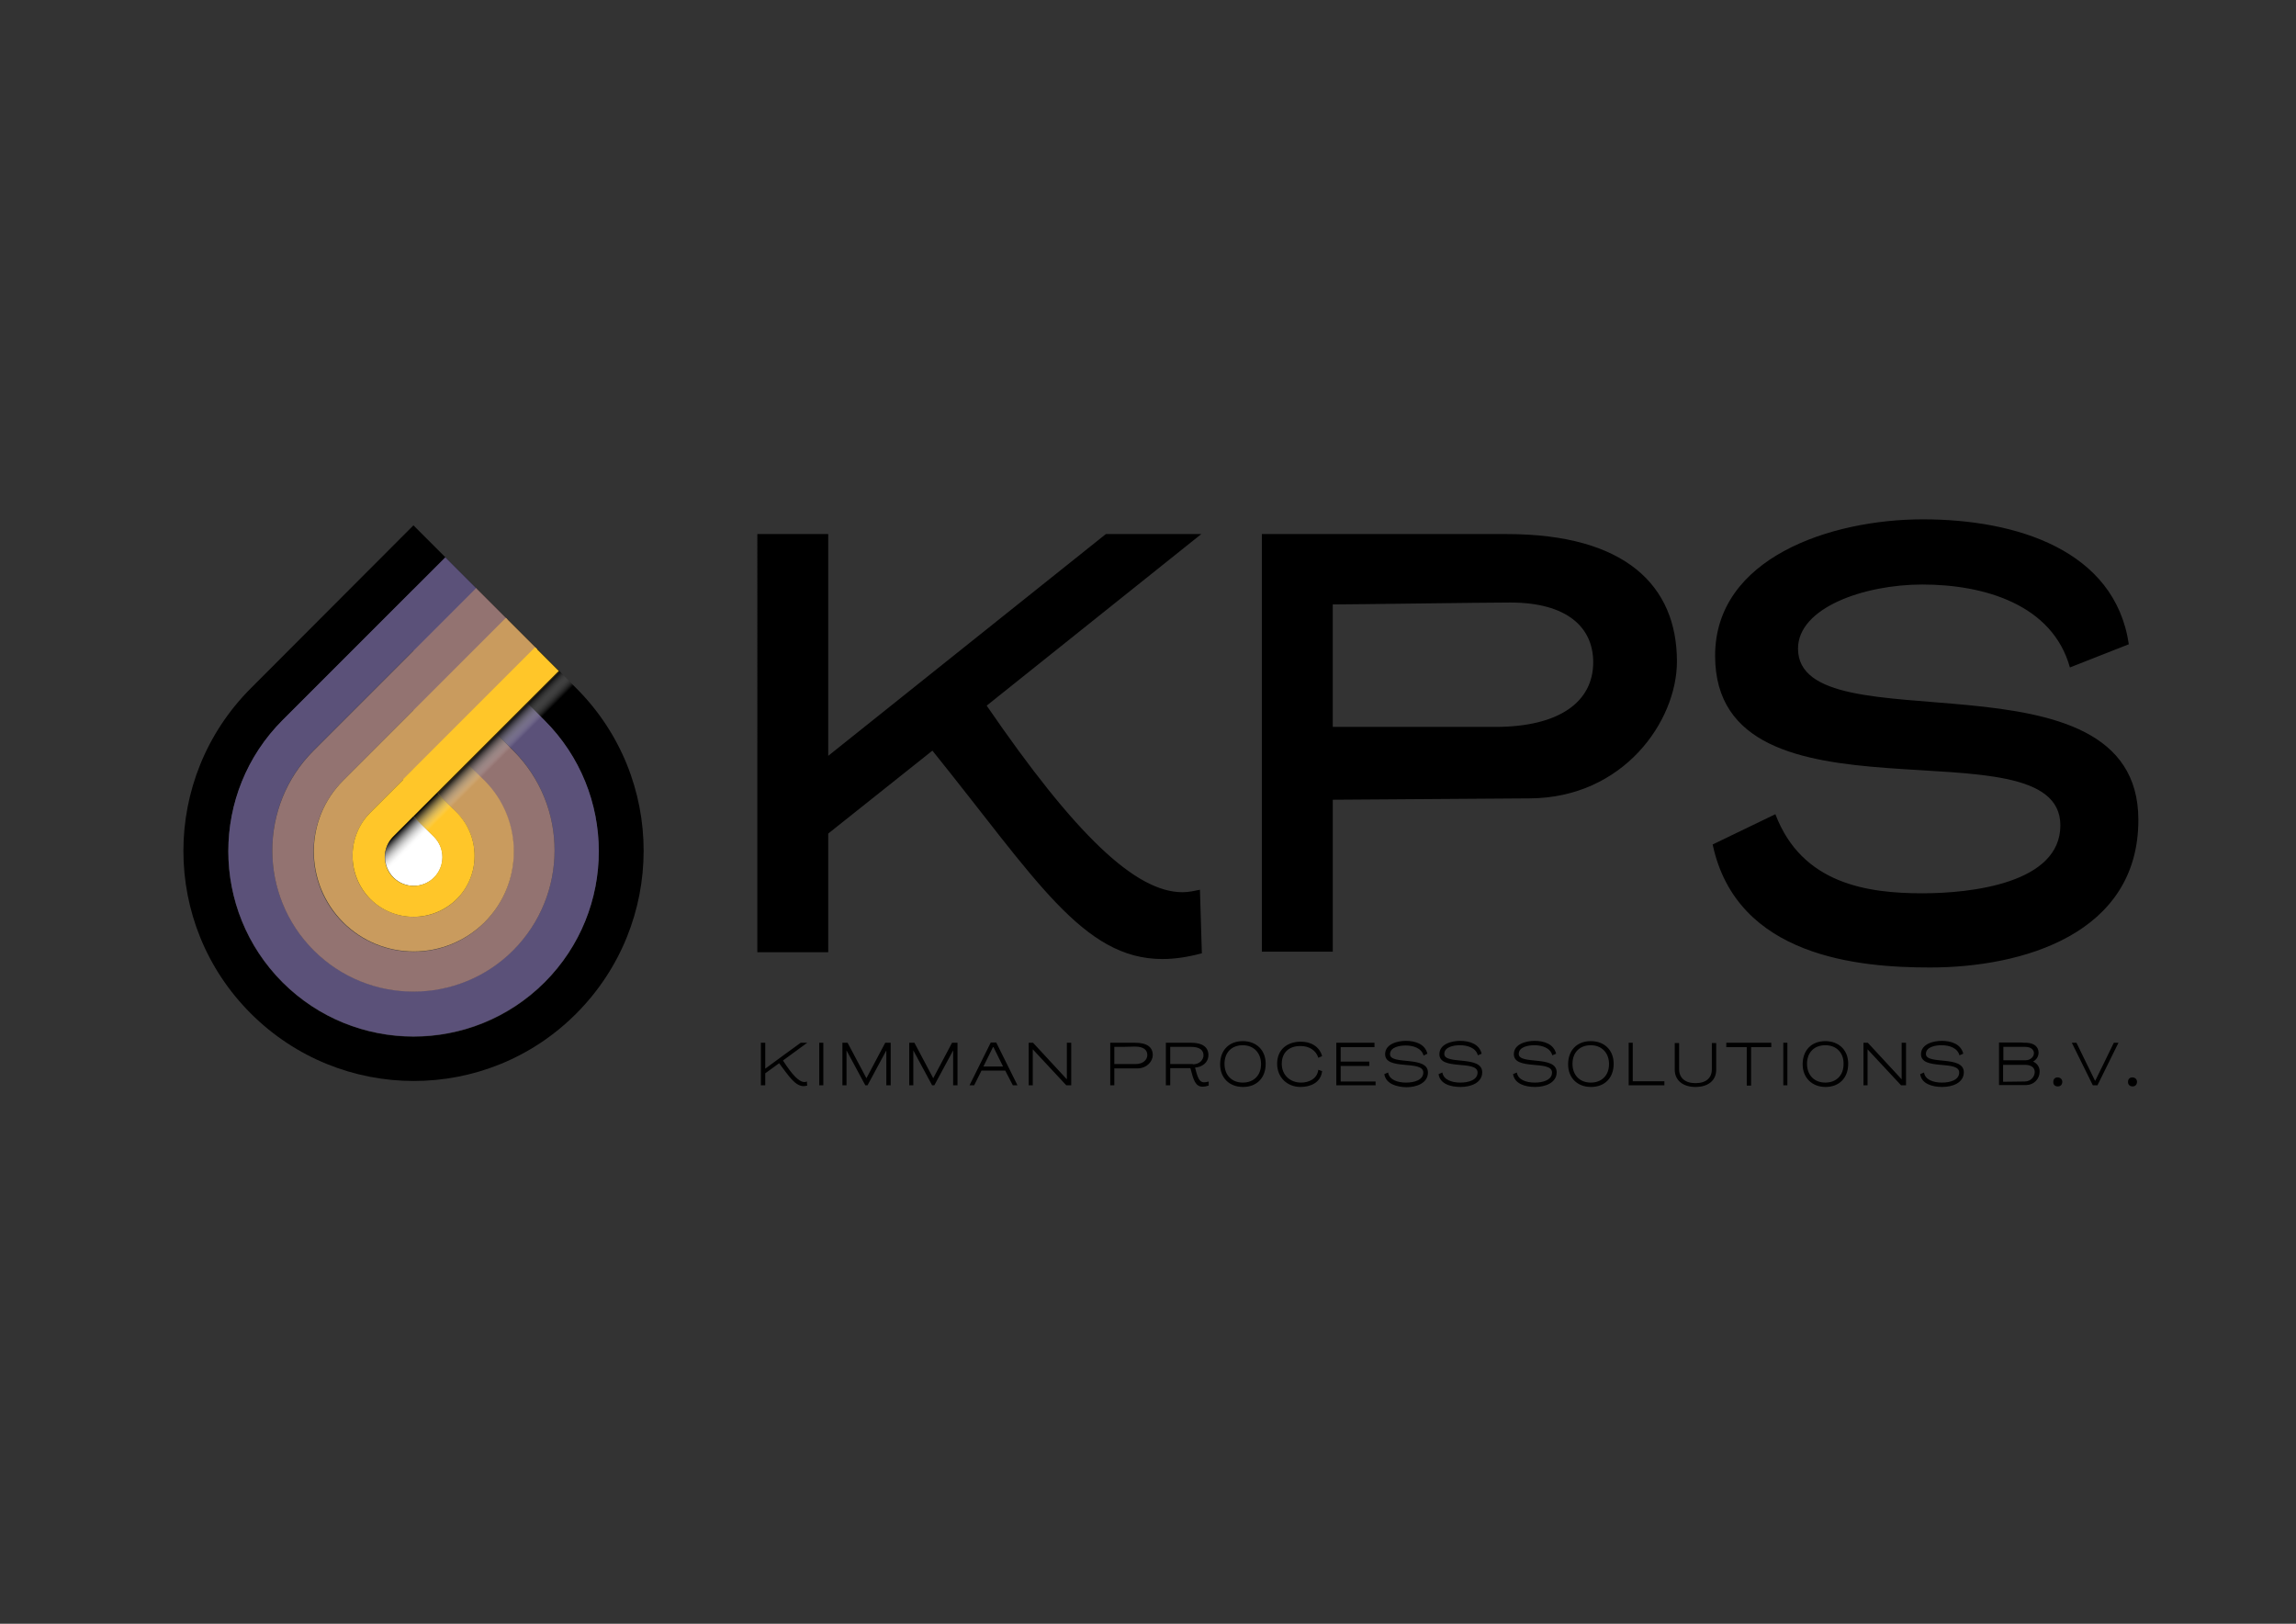 <svg id="Laag_1" xmlns="http://www.w3.org/2000/svg" viewBox="0 0 841.9 595.3">
  <rect x="0" y="0" width="841.9" height="595.3" fill="#333333" stroke="none"/>
  <path class="st0" d="M361.8 258.7c32.5 47.4 54.6 68.4 71.8 68.4 2.3 0 4.4-.5 6.4-.9l.7 23.3c-5.3 1.4-9.9 2.1-14.5 2.1-29.2 0-46.5-29.5-84.3-76.4l-38.2 30.4v43.5h-26V195.8h26v81.3l101.8-81.3h35l-78.7 62.9zM488.7 348.9h-26V195.8h89.8c43.5 0 62.4 18.9 62.4 46.7 0 21.9-19.6 50-53.9 50.2l-72.3.5v55.7zm0-127.3v44.9h59.6c23.5 0 35.9-9.2 35.9-23.7 0-12.9-9.7-21.9-30.4-21.9-9.8 0-58 .7-65.1.7zM784.1 300.6c0 41.9-42.6 54.1-76.4 54.1-25.8 0-70.9-3.7-79.7-45.1l23-11.1c9.7 25.6 33.8 29 53.9 29 18 0 50.6-3.7 50.6-24.9 0-39.4-126.6 4.1-126.6-62.2 0-35.9 42.4-50 76.2-50 34.3 0 70.4 11.3 75.5 45.8l-21.6 8.5c-6.4-23-31.3-30.4-54.1-30.4-21.4 0-45.6 8.5-45.6 23.5 0 36.5 124.8-2.2 124.8 62.8z"/>
  <g>
    <path class="st0" d="M295 396.7c.3 0 .6-.1.9-.2 0 .5 0 1 .1 1.5-.5.1-.9.2-1.3.2-3.2 0-5.6-3.9-9-8.4l-5.1 3.7v4.4H279v-15.6h1.6v9.5c4.3-3.2 8.6-6.3 13-9.5h2.4l-8.9 6.5c3.3 5.1 5.8 7.9 7.9 7.9zM300.4 397.9v-15.6h1.5v15.6h-1.5zM317.7 395.3l6.9-13h2v15.6H325v-12.8c-2.3 4.3-4.6 8.5-6.9 12.8h-.8c-2.3-4.3-4.6-8.5-6.9-12.8v12.8h-1.5v-15.6h1.9l6.9 13zM342.2 395.3l6.9-13h2v15.6h-1.6v-12.8c-2.3 4.3-4.6 8.5-6.9 12.8h-.8c-2.3-4.3-4.6-8.5-6.9-12.8v12.8h-1.5v-15.6h1.9l6.9 13zM368.6 392.5h-8.7l-2.7 5.4h-1.7c2.6-5.2 5.2-10.5 7.8-15.7h2l7.8 15.7h-1.7l-2.8-5.4zm-8-1.5h7.2l-3.5-7.1h-.2c-.7 1.5-1.6 3.2-3.5 7.1zM392.7 397.9H391l-12.3-13.2v13.2h-1.5v-15.6h1.6l12.4 13.4v-13.4h1.6v15.6zM408.6 391.7v6.2h-1.5v-15.6h9.2c4.4 0 6.4 1.7 6.4 4.5 0 2.2-2 4.8-5.5 4.9h-8.6zm0-7.9v6.3h7.8c2.8 0 4.3-1.6 4.3-3.3 0-1.9-1.4-3.1-4.5-3.1-1.9.1-5.7.1-7.6.1zM429.1 397.9h-1.6v-15.6h9.4c4.1 0 6.2 1.7 6.2 4.5s-2.3 4.4-4.9 4.6c.9 3.5 1.5 5.4 3.3 5.4.5 0 1.1-.1 1.7-.3v1.5c-.9.3-1.6.4-2.2.4-2.7 0-3.4-2.5-4.5-6.8h-7.4v6.3zm8.3-7.7c2.5 0 3.9-1.7 3.9-3.3 0-1.9-1.4-3.1-4.6-3.1h-7.6v6.3h8.3zM447.4 390.2c0-5.2 3.3-8.5 8.3-8.5 5 0 8.4 3.3 8.4 8.3 0 5.2-3.3 8.5-8.3 8.5-5.1 0-8.4-3.4-8.4-8.3zm8.3-7c-4 0-6.7 2.6-6.7 6.8 0 4.2 2.7 6.9 6.7 6.9s6.7-2.6 6.7-6.8c0-4.1-2.7-6.9-6.7-6.9zM470 390c0 4.1 3 6.9 7.1 6.9 2.9 0 5.9-1.4 6.3-4.7.5.2.9.3 1.4.5-.5 4.3-4.4 5.8-7.9 5.8-5 0-8.6-3.6-8.6-8.5 0-5.3 3.8-8.1 8.7-8.1 3.6 0 6.8 1.7 7.8 5.3l-1.4.6c-.8-2.7-3.4-4.3-6.4-4.3-4.1-.1-7 2.2-7 6.5zM504.4 397.9H490v-15.6h14v1.6h-12.4v5.3h10.5v1.6h-10.5v5.7h12.8v1.4zM507.6 393.8l1.4-.6c.4 2.7 3.5 3.7 6.6 3.7 2.9 0 6.3-.9 6.3-3.7 0-4.7-14-.6-14-6.7 0-3.8 4.6-4.9 7.6-4.9 3.4 0 7 1.1 7.9 4.7l-1.4.7c-.7-2.7-3.7-3.7-6.6-3.7-2.2 0-5.7.6-5.7 3.2 0 4.1 13.9.4 13.9 6.7 0 3.9-4.2 5.4-7.9 5.4-3.6-.1-7.5-1.2-8.1-4.8zM527.5 393.8l1.4-.6c.4 2.7 3.5 3.7 6.6 3.7 2.9 0 6.3-.9 6.3-3.7 0-4.7-14-.6-14-6.7 0-3.8 4.6-4.9 7.6-4.9 3.4 0 7 1.1 7.9 4.7l-1.4.6c-.7-2.7-3.7-3.7-6.6-3.7-2.2 0-5.7.6-5.7 3.2 0 4.1 13.9.4 13.9 6.7 0 3.9-4.2 5.4-7.9 5.4s-7.6-1.1-8.1-4.7zM554.8 393.8l1.4-.6c.4 2.7 3.5 3.7 6.6 3.7 2.9 0 6.3-.9 6.3-3.7 0-4.7-14-.6-14-6.7 0-3.8 4.6-4.9 7.6-4.9 3.4 0 7 1.1 7.9 4.7l-1.4.6c-.7-2.7-3.7-3.7-6.6-3.7-2.2 0-5.7.6-5.7 3.2 0 4.1 13.9.4 13.9 6.7 0 3.9-4.2 5.4-7.9 5.4-3.6 0-7.5-1.1-8.1-4.7zM575 390.2c0-5.2 3.3-8.5 8.3-8.5 5 0 8.4 3.3 8.4 8.3 0 5.2-3.3 8.5-8.3 8.5-5.1 0-8.4-3.4-8.4-8.3zm8.3-7c-4 0-6.7 2.6-6.7 6.8 0 4.2 2.7 6.9 6.7 6.9s6.7-2.6 6.7-6.8c0-4.1-2.7-6.9-6.7-6.9zM610.3 397.9h-13.1v-15.6h1.5v14.1h11.6v1.5zM614.1 392.2v-9.8h1.6v9.6c0 3.1 2.1 5.1 6 5.1s6-1.9 6-5.1v-9.6h1.6v9.8c0 3.8-2.8 6.3-7.6 6.3s-7.6-2.6-7.6-6.3zM649.6 383.9h-7.5V398h-1.6v-14.1H633v-1.6h16.5v1.6zM653.9 397.9v-15.6h1.5v15.6h-1.5zM661 390.2c0-5.2 3.3-8.5 8.3-8.5 5 0 8.4 3.3 8.4 8.3 0 5.2-3.3 8.5-8.3 8.5-5 0-8.4-3.4-8.4-8.3zm8.3-7c-4 0-6.7 2.6-6.7 6.8 0 4.2 2.7 6.9 6.7 6.9s6.7-2.6 6.7-6.8c.1-4.1-2.6-6.9-6.7-6.9zM698.8 397.9h-1.7l-12.3-13.2v13.2h-1.5v-15.6h1.6l12.4 13.4v-13.4h1.6v15.6zM704.1 393.8l1.4-.6c.4 2.7 3.5 3.7 6.6 3.7 2.9 0 6.3-.9 6.3-3.7 0-4.7-14-.6-14-6.7 0-3.8 4.6-4.9 7.6-4.9 3.4 0 7 1.1 7.9 4.7l-1.4.6c-.7-2.7-3.7-3.7-6.6-3.7-2.2 0-5.7.6-5.7 3.2 0 4.1 13.9.4 13.9 6.7 0 3.9-4.2 5.4-7.9 5.4-3.6 0-7.6-1.1-8.1-4.7zM743.1 382.3c2.9.1 4.4 1.6 4.4 3.6 0 1.5-.8 2.6-2 3.3 1.6.7 2.4 2.1 2.4 3.6 0 2.8-2.1 4.9-4.8 5H733v-15.6h8.1c.7.1 1.4.1 2 .1zm-.2 6.4c1.5 0 2.9-1.2 2.9-2.6 0-1.2-1-2.3-3.3-2.3h-7.9v4.9h8.3zm-.5 7.8c2.3 0 3.7-1.8 3.7-3.5 0-1.6-1.3-2.6-3.5-2.6h-8.1v6.2l7.9-.1zM752.9 396.7c0-1.1.6-1.7 1.6-1.7s1.7.7 1.7 1.6c0 1.1-.7 1.7-1.6 1.7-1.1 0-1.7-.6-1.7-1.6zM759.7 382.3h1.7c2.5 5.2 4.9 10 6.8 13.9h.1c1.9-3.9 4.3-8.7 6.8-13.9h1.7l-7.7 15.6h-1.7l-7.7-15.6zM780.3 396.7c0-1.1.6-1.7 1.6-1.7s1.7.7 1.7 1.6c0 1.1-.7 1.7-1.6 1.7-1 0-1.7-.6-1.7-1.6z"/>
  </g>
  <g>
    <path class="st0" d="M211.3 252.3l-59.7-59.7L92 252.3c-33 33-33 86.4 0 119.3s86.4 33 119.3 0 33-86.3 0-119.3zm-11.6 107.9c-26.5 26.5-69.5 26.5-96.1 0-26.5-26.5-26.5-69.5 0-96.1l48-48 48 48c26.6 26.5 26.6 69.5.1 96.1z"/>
    <path d="M151.7 299.4l-7.4 7.4c-4.1 4.1-4.1 10.8 0 14.9s10.8 4.1 14.9 0 4.1-10.8 0-14.9l-7.5-7.4z" fill="#fff"/>
    <path d="M199.7 264.1l-36.6-36.6 11.7-11.7-11.5-11.5-19.2 19.2-40.5 40.5c-26.5 26.5-26.5 69.5 0 96.1 26.5 26.5 69.5 26.5 96.1 0 26.5-26.5 26.5-69.5 0-96zm-11.5 84.2c-20.2 20.2-53 20.2-73.2 0-20.2-20.2-20.2-53 0-73.2l36.6-36.6 36.6 36.6c20.2 20.3 20.2 53 0 73.2z" fill="#5b5179"/>
    <path d="M188.2 275.2l-25.1-25.1 23-23-11.5-11.5-23 23-36.6 36.6c-20.2 20.2-20.2 53 0 73.2 20.2 20.2 53 20.2 73.2 0 20.2-20.3 20.2-53 0-73.2zm-10.6 63c-14.3 14.3-37.5 14.3-51.9 0-14.3-14.3-14.3-37.5 0-51.9l25.9-25.9 25.9 25.9c14.4 14.4 14.4 37.6.1 51.9z" fill="#937371"/>
    <path d="M163.1 271.9L197 238l-11.5-11.5-33.8 33.8-25.9 25.9c-14.3 14.3-14.3 37.5 0 51.9 14.3 14.3 37.5 14.3 51.9 0 14.3-14.3 14.3-37.5 0-51.9l-14.6-14.3zm4.4 57.7c-8.7 8.7-22.9 8.7-31.7 0-8.7-8.7-8.7-22.9 0-31.7l15.8-15.8 15.8 15.8c8.8 8.8 8.8 22.9.1 31.7z" fill="#c99b5e"/>
    <path d="M160.5 291l44.7-44.7-9-9-48.4 48.4.1.1-12.1 12.1c-8.7 8.7-8.7 22.9 0 31.7 8.7 8.7 22.9 8.7 31.7 0 8.7-8.7 8.7-22.9 0-31.7l-7-6.9zm-1.4 30.7c-4.1 4.1-10.8 4.1-14.9 0s-4.1-10.8 0-14.9l7.4-7.4 7.5 7.4c4.1 4.1 4.1 10.8 0 14.9z" fill="#ffc629"/>
    <g>
      <linearGradient id="SVGID_1_" gradientUnits="userSpaceOnUse" x1="355.113" y1="-408.46" x2="355.113" y2="-431.738" gradientTransform="matrix(.94 -.94 .229 .229 -90.73 739.421)">
        <stop offset="0" stop-color="#fff" stop-opacity="0"/>
        <stop offset="1"/>
      </linearGradient>
      <path d="M144.1 306.8c-3.3 3.4-3.9 8.4-1.8 12.4l14.6-14.6-5.3-5.3-7.5 7.5z" fill="url(#SVGID_1_)"/>
      <linearGradient id="SVGID_2_" gradientUnits="userSpaceOnUse" x1="395.831" y1="-408.46" x2="395.831" y2="-431.738" gradientTransform="matrix(.94 -.94 .229 .229 -90.73 739.421)">
        <stop offset="0" stop-color="#fff" stop-opacity="0"/>
        <stop offset="1"/>
      </linearGradient>
      <path fill="url(#SVGID_2_)" d="M160.5 290.9l5.1 5.1 44.7-44.7-5.3-5.4-.1.1.3.2z"/>
      <linearGradient id="SVGID_3_" gradientUnits="userSpaceOnUse" x1="391.229" y1="-408.46" x2="391.229" y2="-431.738" gradientTransform="matrix(.94 -.94 .229 .229 -90.73 739.421)">
        <stop offset="0" stop-color="#fff" stop-opacity="0"/>
        <stop offset="1"/>
      </linearGradient>
      <path fill="url(#SVGID_3_)" d="M156.9 304.6l8.7-8.6-5.1-5.1 44.7-44.7-.3-.2-53.3 53.3z"/>
    </g>
  </g>
</svg>

